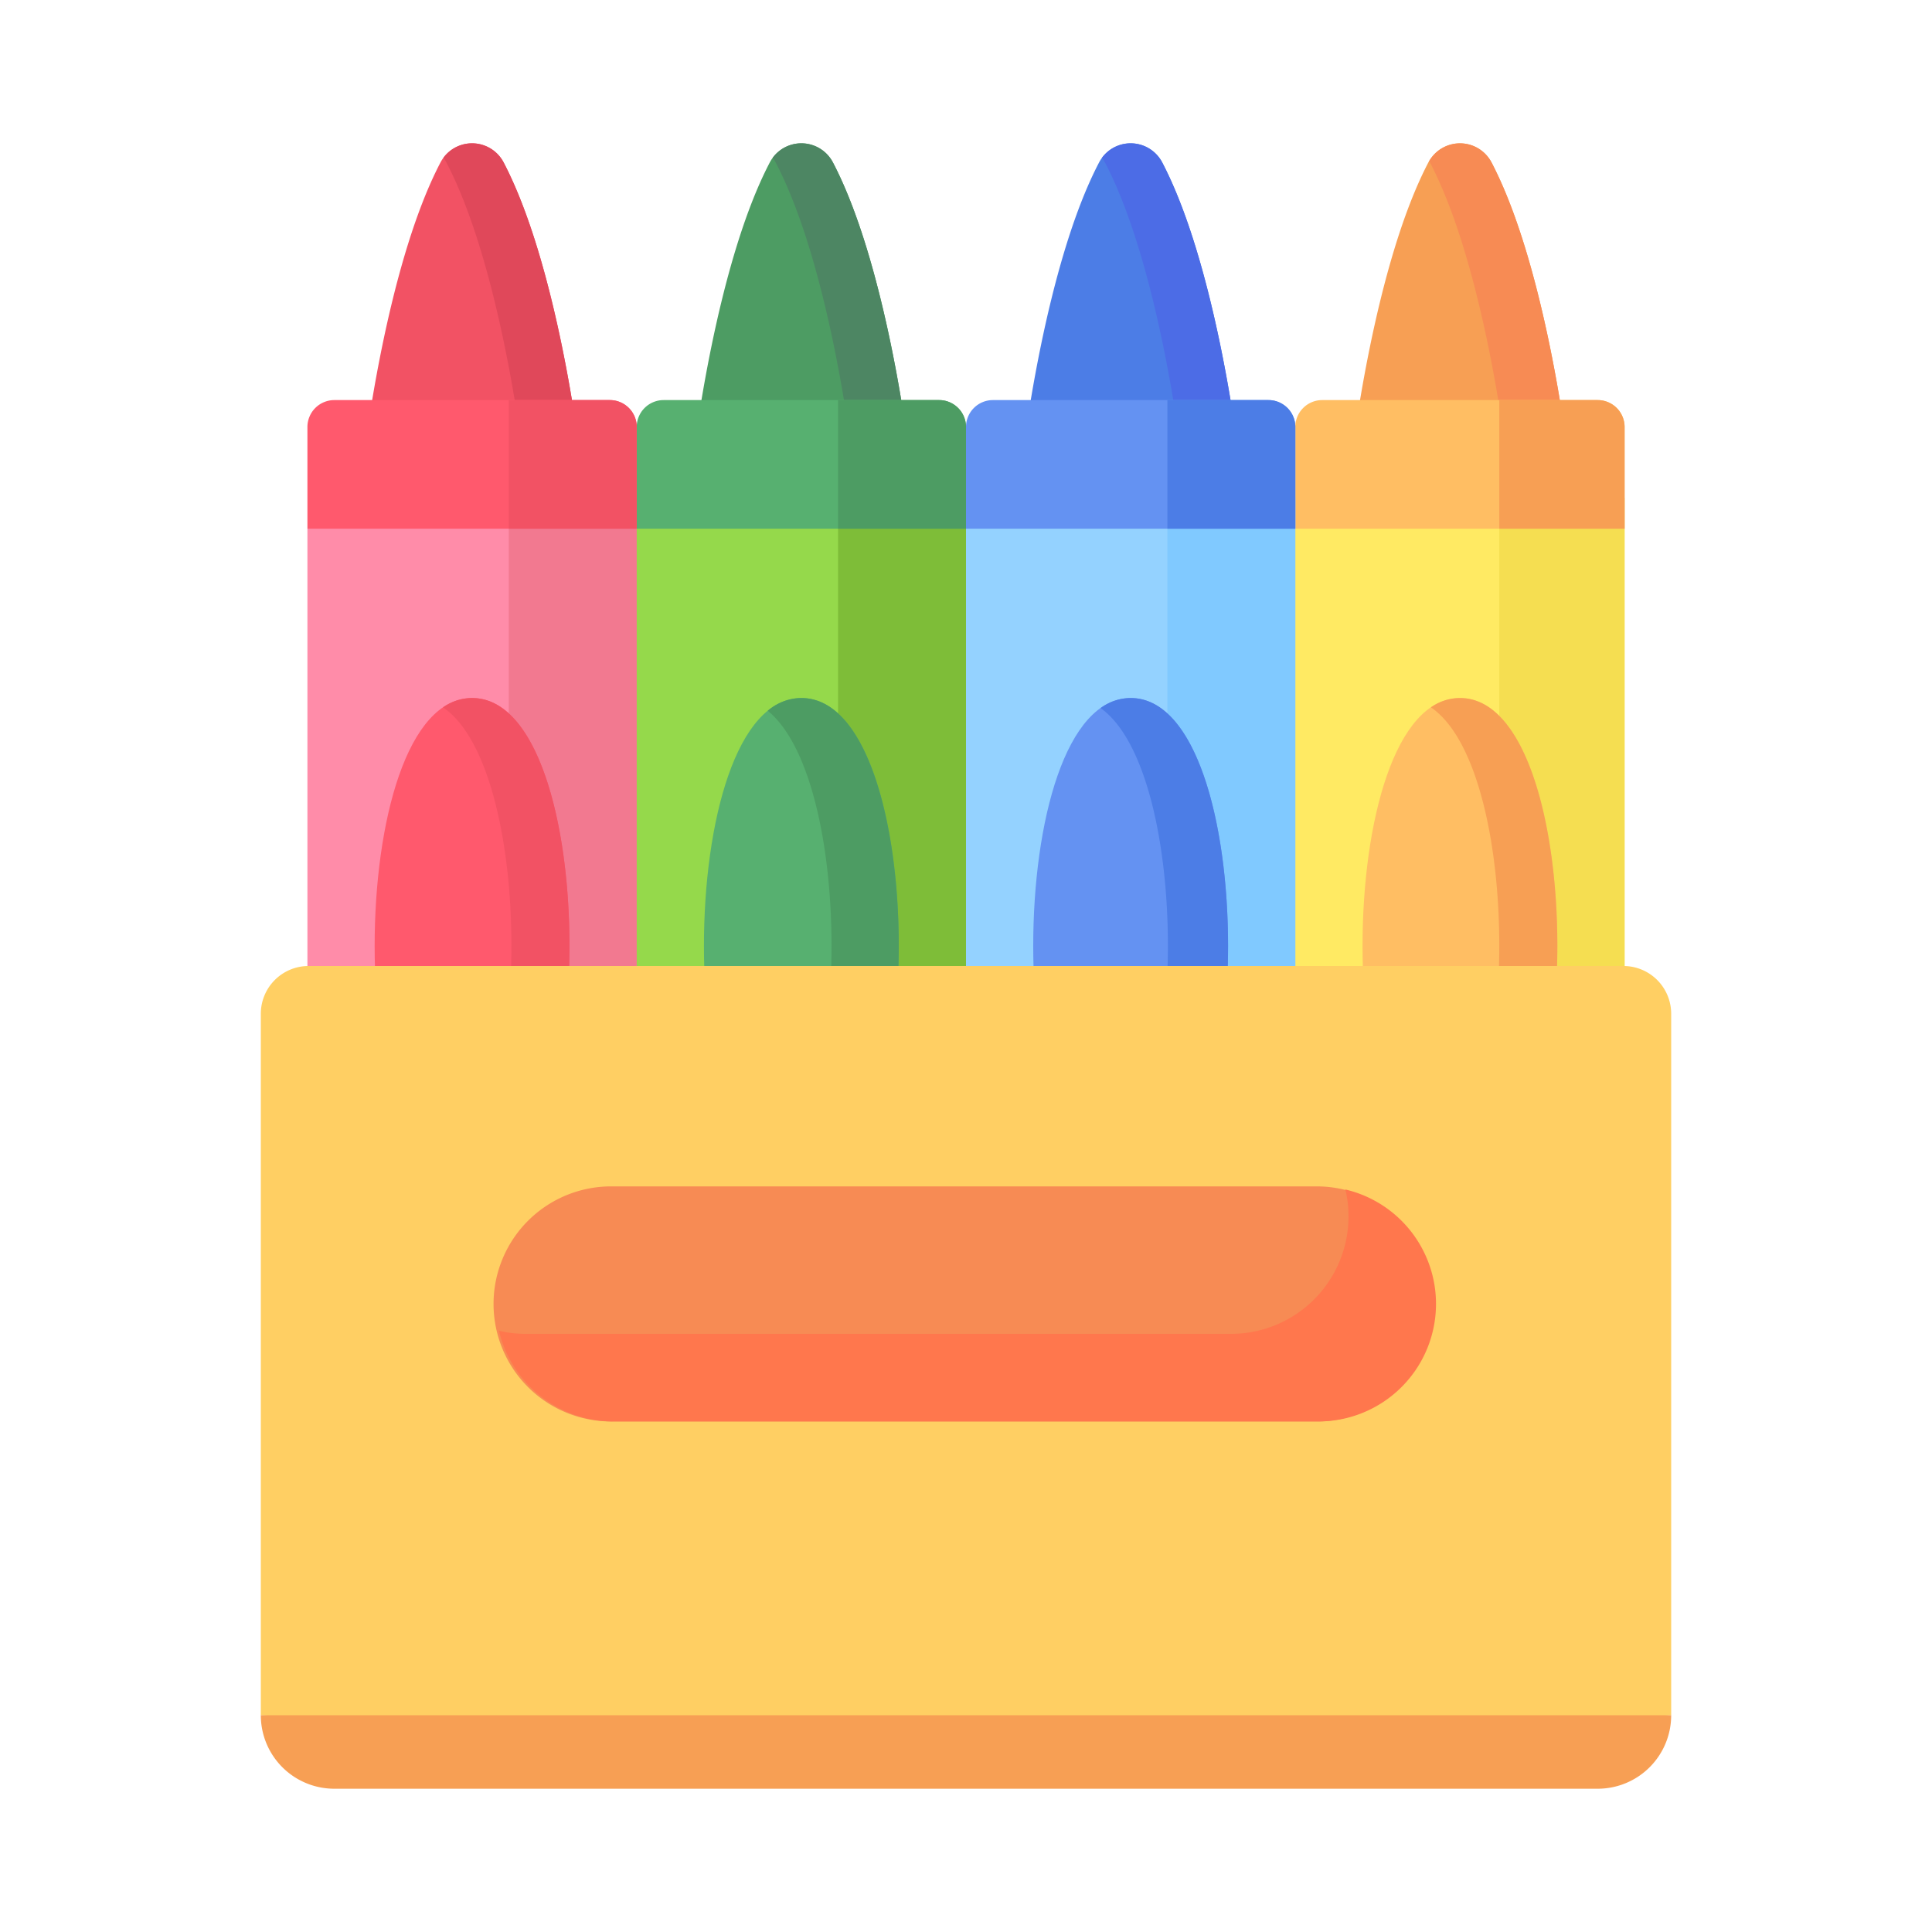 <svg id="b37f3285-d894-4098-af2c-fd8477d142b3" data-name="Layer 1" xmlns="http://www.w3.org/2000/svg" viewBox="0 0 50 50"><g id="bcf0e0f0-10f9-451c-a916-521b8d4947b9" data-name="ab2c8fc5-17b0-47cb-bee4-75a58c6197b3"><path d="M33.522,35.939l-1.901-11.459,1.901-10.798,4.261-.951,4.261.951V35.939Z" style="fill:#ffea63"/><path d="M38.802,12.884h3.242V35.939H38.802Z" style="fill:#f5de51"/><path d="M35.004,11.665s.569-4.8,1.963-7.463a.922.922,0,0,1,1.632,0c1.394,2.663,1.963,7.463,1.963,7.463Z" style="fill:#f79f54"/><path d="M38.6,4.202a.921.921,0,0,0-1.613-.031c.006.011.013.02.019.031,1.394,2.663,1.963,7.463,1.963,7.463H40.562S39.994,6.865,38.6,4.202Z" style="fill:#f78b54"/><path d="M42.044,13.683H33.522V11.051a.697.697,0,0,1,.697-.697h7.129a.697.697,0,0,1,.697.697v2.632Z" style="fill:#ffbe63"/><path d="M41.348,10.354H38.802v3.329h3.242V11.051a.697.697,0,0,0-.697-.697h0Z" style="fill:#f79f54"/><path d="M37.783,18.065c3.362,0,3.361,12.831,0,12.831C34.422,30.896,34.422,18.065,37.783,18.065Z" style="fill:#ffbe63"/><path d="M37.783,18.065a1.317,1.317,0,0,0-.751.241c2.36,1.602,2.359,10.747-0,12.349a1.317,1.317,0,0,0,.751.241C41.144,30.896,41.145,18.065,37.783,18.065Z" style="fill:#f79f54"/><path d="M7.956,35.939V13.683l4.261-.951,4.261.951,1.901,10.798L16.478,35.939Z" style="fill:#ff8ca9"/><path d="M16.478,12.884H13.167V35.939H16.478l1.901-11.459Z" style="fill:#f27990"/><path d="M9.438,11.665s.569-4.8,1.963-7.463a.922.922,0,0,1,1.632,0c1.394,2.663,1.963,7.463,1.963,7.463Z" style="fill:#f25264"/><path d="M13.033,4.202a.922.922,0,0,0-1.557-.12.952.952,0,0,1,.075.12c1.394,2.663,1.963,7.463,1.963,7.463H14.996S14.427,6.865,13.033,4.202Z" style="fill:#e0485a"/><path d="M16.478,13.683H7.956V11.051a.697.697,0,0,1,.697-.697h7.129a.697.697,0,0,1,.697.697h0v2.632Z" style="fill:#ff596d"/><path d="M12.217,18.065c3.362,0,3.361,12.831,0,12.831C8.855,30.896,8.856,18.065,12.217,18.065Z" style="fill:#ff596d"/><path d="M12.217,18.065a1.317,1.317,0,0,0-.751.241c2.36,1.602,2.359,10.747-0,12.349a1.317,1.317,0,0,0,.751.241c3.361,0,3.362-12.831,0-12.831Z" style="fill:#f25264"/><path d="M16.478,35.939V13.683l4.261-.951L25,13.683l1.901,10.798L25,35.939Z" style="fill:#95d94b"/><path d="M25,12.884H21.689V35.939H25l1.901-11.459Z" style="fill:#7ebd38"/><path d="M17.96,11.665s.569-4.8,1.963-7.463a.922.922,0,0,1,1.632,0c1.394,2.663,1.963,7.463,1.963,7.463Z" style="fill:#4d9c63"/><path d="M21.555,4.202a.922.922,0,0,0-1.557-.12.952.952,0,0,1,.075.12c1.394,2.663,1.963,7.463,1.963,7.463h1.482S22.949,6.865,21.555,4.202Z" style="fill:#4d8663"/><path d="M25,13.683H16.478V11.051a.697.697,0,0,1,.697-.697h7.129A.697.697,0,0,1,25,11.051v0h0Z" style="fill:#57b070"/><path d="M20.739,18.065c3.362,0,3.361,12.831,0,12.831C17.377,30.896,17.378,18.065,20.739,18.065Z" style="fill:#57b070"/><path d="M20.739,18.065a1.356,1.356,0,0,0-.87.329c2.201,1.792,2.201,10.381-0,12.173a1.356,1.356,0,0,0,.87.329C24.1,30.896,24.101,18.065,20.739,18.065Z" style="fill:#4d9c63"/><path d="M25,35.939V13.683l4.261-.951,4.261.951V35.939Z" style="fill:#94d2ff"/><path d="M30.212,12.884h3.311V35.939H30.212Z" style="fill:#80c9ff"/><path d="M26.482,11.665s.569-4.8,1.963-7.463a.922.922,0,0,1,1.632,0c1.394,2.663,1.963,7.463,1.963,7.463Z" style="fill:#4c7de6"/><path d="M30.077,4.202A.922.922,0,0,0,28.52,4.082a.951.951,0,0,1,.075.12c1.394,2.663,1.963,7.463,1.963,7.463h1.482s-.569-4.8-1.963-7.463Z" style="fill:#4c6ce6"/><path d="M33.522,13.683H25V11.051a.697.697,0,0,1,.697-.697h7.129a.697.697,0,0,1,.697.697v2.632Z" style="fill:#6492f2"/><path d="M15.781,10.354H13.167v3.329h3.311V11.051a.697.697,0,0,0-.697-.697Z" style="fill:#f25264"/><path d="M24.303,10.354H21.689v3.329H25V11.051a.697.697,0,0,0-.697-.697Z" style="fill:#4d9c63"/><path d="M32.825,10.354H30.212v3.329h3.311V11.051a.697.697,0,0,0-.697-.697h0Z" style="fill:#4c7de6"/><path d="M29.261,18.065c3.362,0,3.361,12.831,0,12.831C25.899,30.896,25.9,18.065,29.261,18.065Z" style="fill:#6492f2"/><path d="M29.261,18.065a1.325,1.325,0,0,0-.778.26c2.324,1.647,2.323,10.664-0,12.311a1.325,1.325,0,0,0,.778.26C32.622,30.896,32.623,18.065,29.261,18.065Z" style="fill:#4c7de6"/><path d="M43.25,44.391V26.236a1.236,1.236,0,0,0-1.236-1.236H7.986A1.236,1.236,0,0,0,6.75,26.236h0v18.155l19.732,1.043Z" style="fill:#ffcf63"/><path d="M6.75,44.391a1.901,1.901,0,0,0,1.901,1.901H41.349a1.901,1.901,0,0,0,1.901-1.901Z" style="fill:#f79f54"/><path d="M34.125,36.787H15.875a3.042,3.042,0,1,1-.01-6.083H34.125a3.042,3.042,0,0,1,.01,6.083Z" style="fill:#f78b54"/><path d="M34.819,30.784a3.041,3.041,0,0,1-2.961,3.736h-18.25a3.048,3.048,0,0,1-.694-.08A3.042,3.042,0,0,0,15.875,36.787h18.25a3.042,3.042,0,0,0,.694-6.003Z" style="fill:#ff774d"/></g></svg>